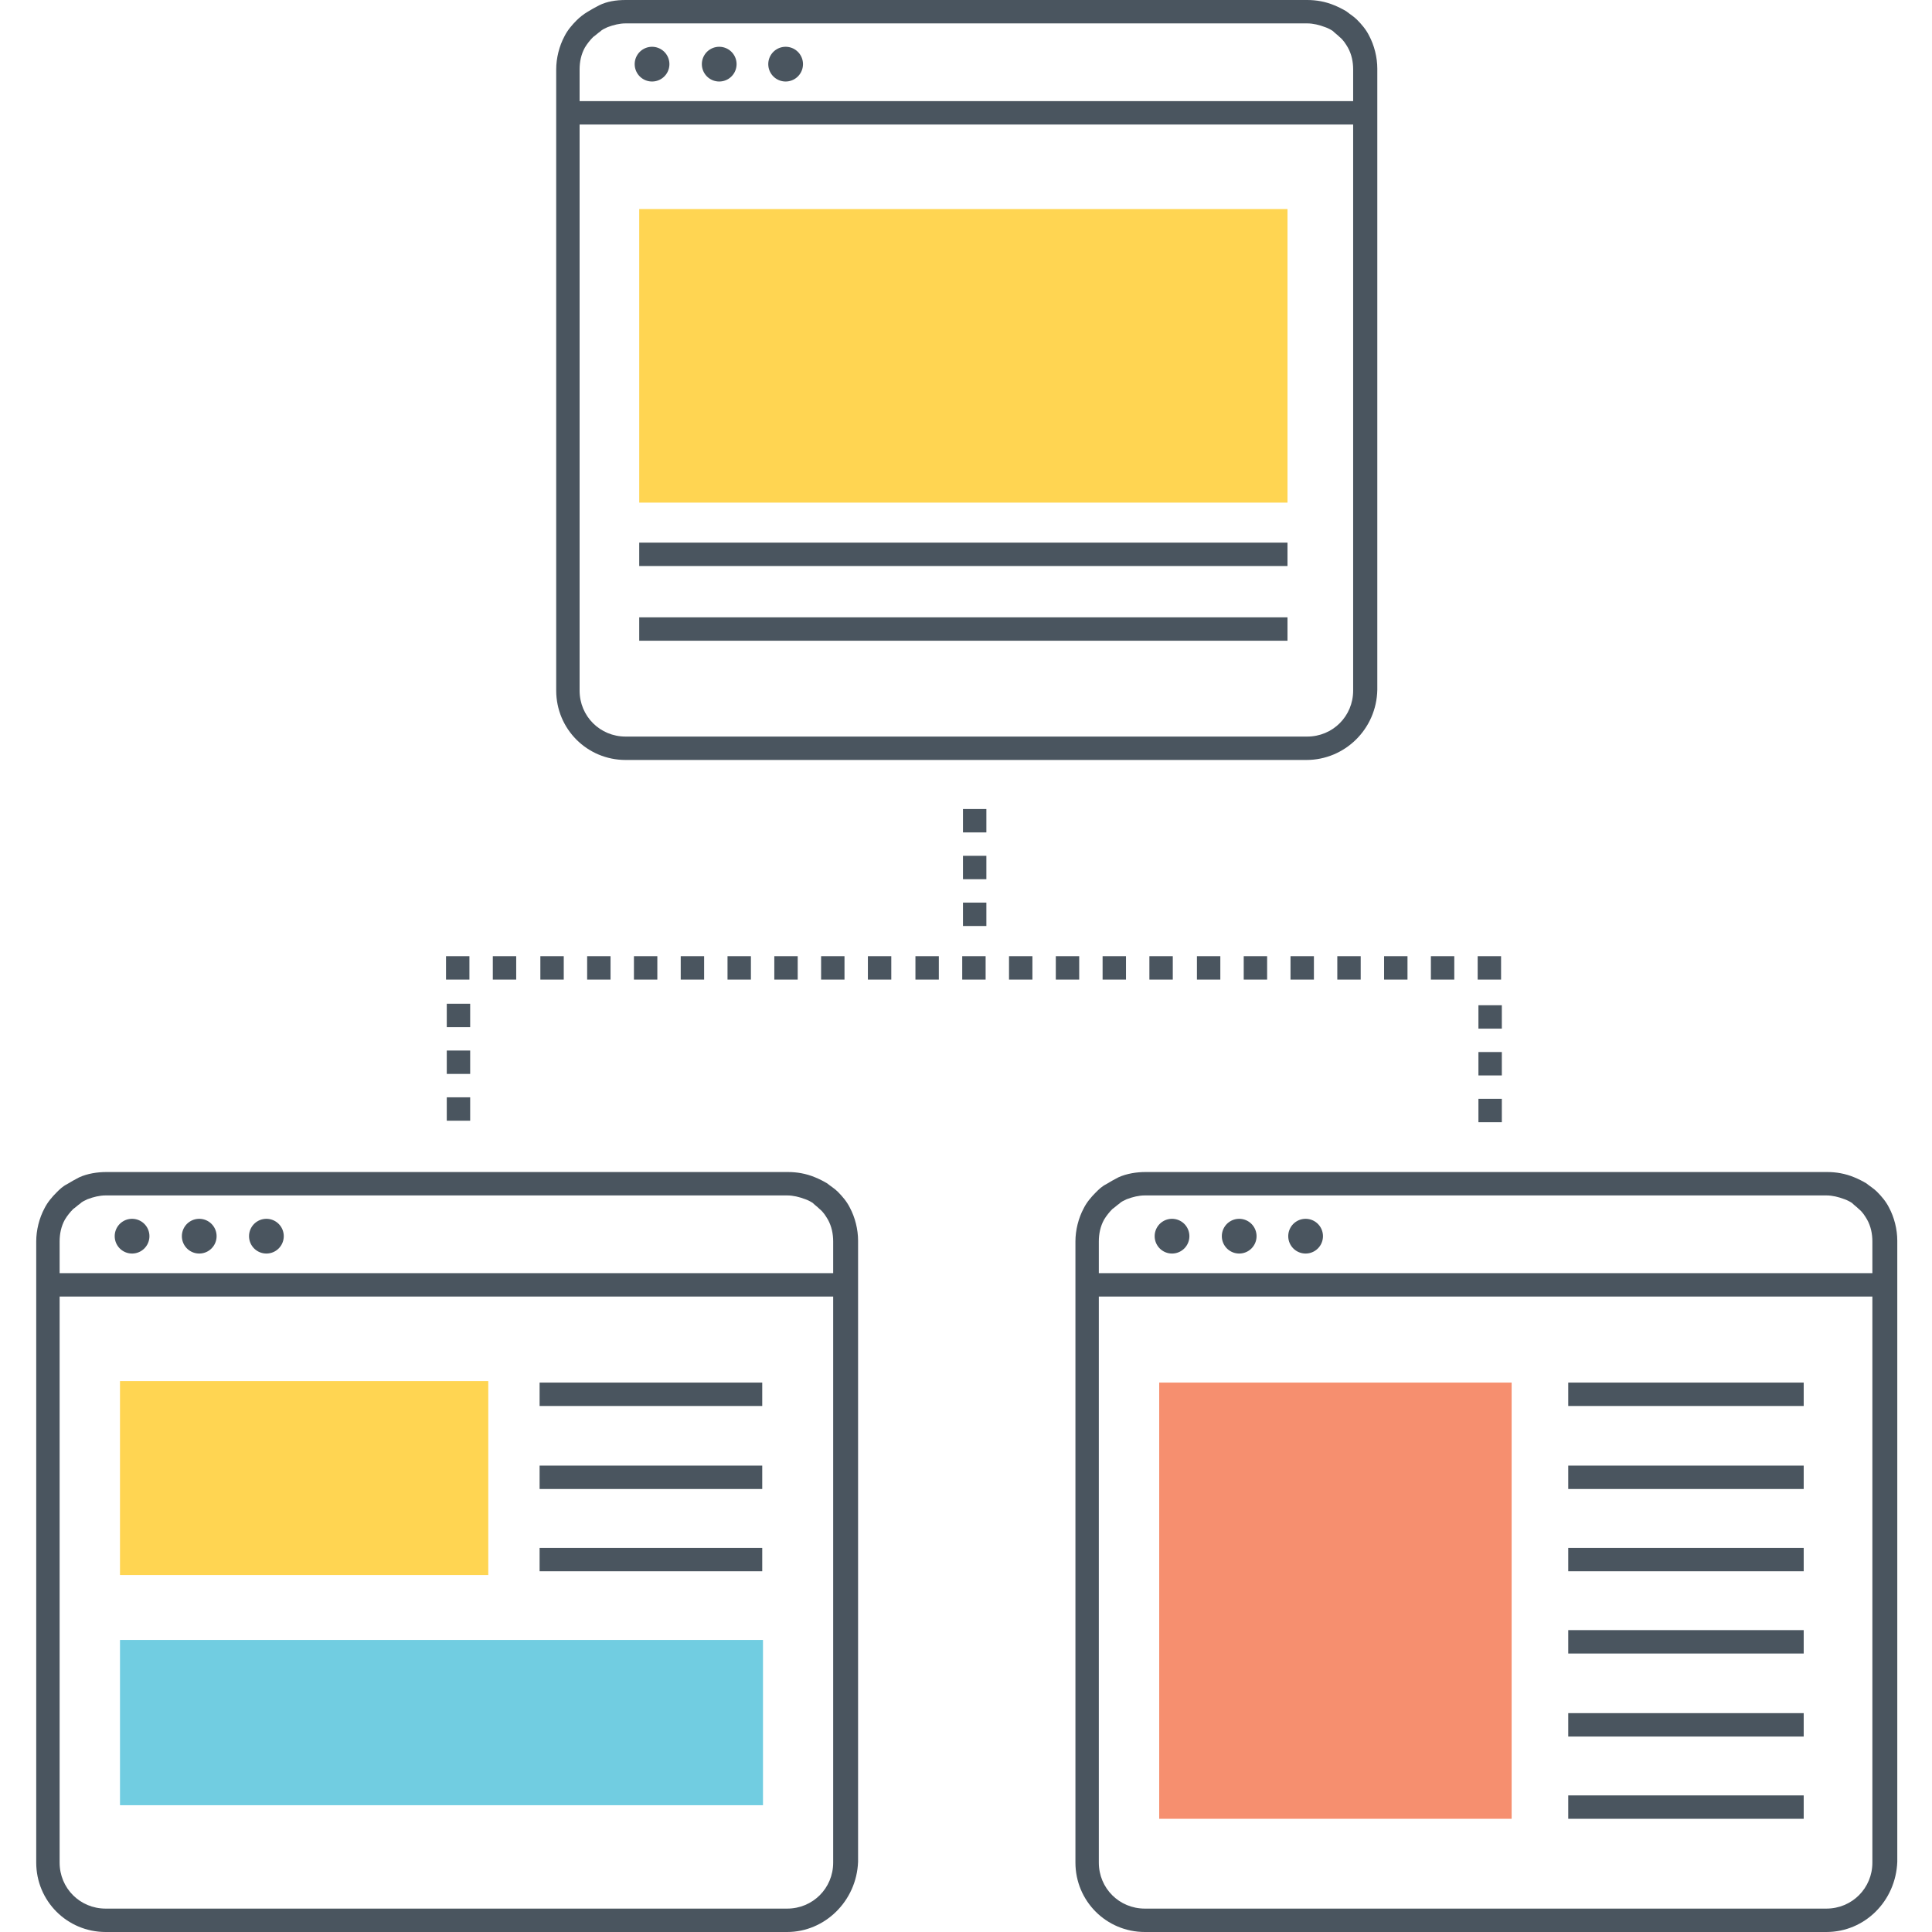 <?xml version="1.0" standalone="no"?><!DOCTYPE svg PUBLIC "-//W3C//DTD SVG 1.1//EN" "http://www.w3.org/Graphics/SVG/1.1/DTD/svg11.dtd"><svg t="1646637553785" class="icon" viewBox="0 0 1024 1024" version="1.1" xmlns="http://www.w3.org/2000/svg" p-id="7205" width="40" height="40" xmlns:xlink="http://www.w3.org/1999/xlink"><defs><style type="text/css"></style></defs><path d="M300.8 53.6h422.4v12.4H300.8z" fill="#4A555F" p-id="7206"></path><path d="M345.6 34m-9.2 0a9.2 9.2 0 1 0 18.4 0 9.2 9.2 0 1 0-18.4 0Z" fill="#4A555F" p-id="7207"></path><path d="M381.2 34m-9.2 0a9.2 9.2 0 1 0 18.4 0 9.2 9.2 0 1 0-18.4 0Z" fill="#4A555F" p-id="7208"></path><path d="M416.4 34m-9.2 0a9.2 9.2 0 1 0 18.4 0 9.2 9.2 0 1 0-18.4 0Z" fill="#4A555F" p-id="7209"></path><path d="M692.4 402.8H331.6c-20.4 0-36.8-16.4-36.8-36.8V36.8c0-6 1.6-12.4 4.4-17.6 1.6-3.2 4-6 6.4-8.4 1.6-1.6 3.6-3.2 5.6-4.4 2-1.2 4-2.4 6.4-3.6 4-2 8.8-2.8 14-2.8h361.2c4.8 0 9.6 0.8 14.4 2.8 2 0.8 4.4 2 6.4 3.2 2 1.6 4 2.8 5.6 4.4 2.4 2.4 4.8 5.2 6.4 8.4 2.8 5.2 4.4 11.6 4.4 17.6v329.2c-0.4 20.8-17.2 37.2-37.6 37.2zM331.6 12.4c-3.2 0-6.4 0.8-9.6 2-1.6 0.8-2.8 1.2-4 2.4-1.2 0.8-2.4 2-3.6 2.8-1.6 1.6-3.2 3.6-4.4 5.6-2 3.6-2.8 7.6-2.8 11.6v329.2c0 13.6 10.8 24.4 24.4 24.4h361.2c13.6 0 24.4-10.8 24.4-24.4V36.8c0-4-0.8-8-2.8-11.6-1.2-2-2.4-4-4.4-5.6-1.2-1.2-2.4-2-3.6-3.2-1.2-0.8-2.8-1.6-4-2-3.2-1.2-6.4-2-9.6-2H331.6z" fill="#4A555F" p-id="7210"></path><path d="M338.8 110.8h343.6v155.6H338.8z" fill="#FFD552" p-id="7211"></path><path d="M25.2 674.8h422.4v12.4H25.2z" fill="#4A555F" p-id="7212"></path><path d="M70 655.2m-9.2 0a9.2 9.2 0 1 0 18.4 0 9.2 9.2 0 1 0-18.4 0Z" fill="#4A555F" p-id="7213"></path><path d="M105.6 655.2m-9.2 0a9.2 9.2 0 1 0 18.4 0 9.2 9.2 0 1 0-18.4 0Z" fill="#4A555F" p-id="7214"></path><path d="M141.2 655.2m-9.2 0a9.2 9.2 0 1 0 18.4 0 9.2 9.2 0 1 0-18.4 0Z" fill="#4A555F" p-id="7215"></path><path d="M417.2 1024H56c-20.4 0-36.8-16.4-36.8-36.8v-329.2c0-6 1.6-12.4 4.4-17.6 1.6-3.2 4-6 6.4-8.4 1.6-1.6 3.2-3.2 5.6-4.4 2-1.2 4-2.4 6.4-3.6 4.4-2 9.6-2.8 14.4-2.8h361.2c4.8 0 9.6 0.8 14.4 2.8 2 0.8 4.4 2 6.4 3.2 2 1.6 4 2.8 5.6 4.4 2.4 2.4 4.8 5.2 6.4 8.4 2.8 5.2 4.4 11.6 4.4 17.6v329.2c-0.8 20.8-17.6 37.2-37.6 37.2zM56 633.6c-3.2 0-6.4 0.8-9.6 2-1.6 0.8-2.8 1.2-4 2.4-1.2 0.8-2.4 2-3.6 2.8-1.6 1.6-3.2 3.6-4.4 5.6-2 3.6-2.8 7.6-2.8 11.6v329.2c0 13.6 10.8 24.4 24.4 24.4h361.2c13.6 0 24.4-10.8 24.4-24.4v-329.2c0-4-0.8-8-2.8-11.6-1.2-2-2.4-4-4.4-5.6-1.2-1.2-2.4-2-3.6-3.2-1.2-0.8-2.8-1.6-4-2-3.2-1.2-6.4-2-9.6-2H56z" fill="#4A555F" p-id="7216"></path><path d="M63.6 732h195.2v102.8H63.6z" fill="#FFD552" p-id="7217"></path><path d="M576.4 674.8h422.4v12.4H576.4z" fill="#4A555F" p-id="7218"></path><path d="M621.2 655.2m-9.2 0a9.2 9.2 0 1 0 18.4 0 9.2 9.2 0 1 0-18.4 0Z" fill="#4A555F" p-id="7219"></path><path d="M656.8 655.2m-9.2 0a9.2 9.2 0 1 0 18.4 0 9.2 9.2 0 1 0-18.4 0Z" fill="#4A555F" p-id="7220"></path><path d="M692 655.2m-9.2 0a9.2 9.2 0 1 0 18.4 0 9.2 9.2 0 1 0-18.4 0Z" fill="#4A555F" p-id="7221"></path><path d="M968 1024h-361.2c-20.4 0-36.8-16.4-36.8-36.8v-329.2c0-6 1.6-12.4 4.4-17.6 1.6-3.2 4-6 6.4-8.4 1.6-1.6 3.2-3.2 5.6-4.4 2-1.2 4-2.4 6.4-3.6 4.4-2 9.6-2.8 14.4-2.8h361.2c4.8 0 9.6 0.8 14.4 2.8 2 0.8 4.4 2 6.4 3.2 2 1.6 4 2.8 5.6 4.4 2.4 2.4 4.8 5.2 6.4 8.4 2.8 5.2 4.4 11.6 4.4 17.6v329.2c-0.8 20.8-17.2 37.2-37.6 37.2z m-361.2-390.4c-3.2 0-6.4 0.8-9.6 2-1.6 0.8-2.8 1.2-4 2.4-1.2 0.8-2.4 2-3.6 2.8-1.6 1.6-3.2 3.6-4.4 5.6-2 3.6-2.8 7.6-2.8 11.6v329.2c0 13.6 10.8 24.4 24.4 24.4H968c13.6 0 24.4-10.8 24.4-24.4v-329.2c0-4-0.8-8-2.8-11.6-1.2-2-2.4-4-4.4-5.6-1.2-1.2-2.4-2-3.6-3.2-1.2-0.8-2.8-1.6-4-2-3.2-1.2-6.4-2-9.6-2h-361.2z" fill="#4A555F" p-id="7222"></path><path d="M614.4 732.8h186.8V964h-186.8z" fill="#F68F6F" p-id="7223"></path><path d="M795.6 519.2h-12.4v-12.4h12.4v12.4z m-24.8 0h-12.4v-12.4h12.4v12.4z m-24.8 0h-12.4v-12.4h12.4v12.4z m-24.8 0h-12.4v-12.4h12.4v12.4z m-24.8 0H684v-12.4h12.4v12.4z m-24.8 0h-12.4v-12.4h12.4v12.4z m-24.8 0h-12.4v-12.4h12.4v12.4z m-25.2 0h-12.4v-12.4h12.4v12.4z m-24.8 0h-12.4v-12.4h12.4v12.4z m-24.8 0h-12.4v-12.4h12.4v12.4z m-24.8 0h-12.4v-12.4h12.4v12.4z m-24.8 0h-12.4v-12.4h12.4v12.4z m-24.8 0h-12.4v-12.4h12.4v12.4z m-24.8 0H460v-12.4h12.4v12.4z m-25.2 0h-12.4v-12.4h12.4v12.4z m-24.8 0h-12.4v-12.4h12.4v12.4z m-24.8 0h-12.4v-12.4h12.4v12.4z m-24.8 0h-12.4v-12.4h12.4v12.4z m-24.8 0H336v-12.4h12.4v12.4z m-24.8 0h-12.4v-12.4h12.4v12.4z m-24.8 0h-12.4v-12.4h12.4v12.4z m-25.2 0h-12.4v-12.4h12.4v12.4z m-24.8 0h-12.4v-12.4h12.4v12.4z" fill="#4A555F" p-id="7224"></path><path d="M796 594.8h-12.4v-12.4h12.4v12.4z m0-24.8h-12.4v-12.4h12.4v12.4z m0-24.8h-12.4v-12.4h12.4v12.4z" fill="#4A555F" p-id="7225"></path><path d="M522.8 490.8h-12.4v-12.4h12.4v12.4z m0-24.8h-12.4v-12.4h12.4v12.4z m0-24.8h-12.4v-12.4h12.4v12.4z" fill="#4A555F" p-id="7226"></path><path d="M249.2 594h-12.4v-12.4h12.4v12.4z m0-24.8h-12.4v-12.4h12.4v12.4z m0-24.8h-12.4V532h12.4v12.4z" fill="#4A555F" p-id="7227"></path><path d="M338.8 287.6h343.6V300H338.8z" fill="#4A555F" p-id="7228"></path><path d="M338.8 327.2h343.6v12.4H338.8z" fill="#4A555F" p-id="7229"></path><path d="M286 732.8H404v12.4H286z" fill="#4A555F" p-id="7230"></path><path d="M286 776.8H404v12.4H286z" fill="#4A555F" p-id="7231"></path><path d="M286 820.4H404v12.4H286z" fill="#4A555F" p-id="7232"></path><path d="M63.6 869.2h340.8v87.6H63.6z" fill="#71CDE1" p-id="7233"></path><path d="M831.2 732.8H956v12.4h-124.8z" fill="#4A555F" p-id="7234"></path><path d="M831.2 776.8H956v12.4h-124.8z" fill="#4A555F" p-id="7235"></path><path d="M831.2 820.4H956v12.4h-124.8z" fill="#4A555F" p-id="7236"></path><path d="M831.2 864H956v12.4h-124.8z" fill="#4A555F" p-id="7237"></path><path d="M831.2 908H956v12.4h-124.8z" fill="#4A555F" p-id="7238"></path><path d="M831.2 951.6H956v12.4h-124.8z" fill="#4A555F" p-id="7239"></path></svg>